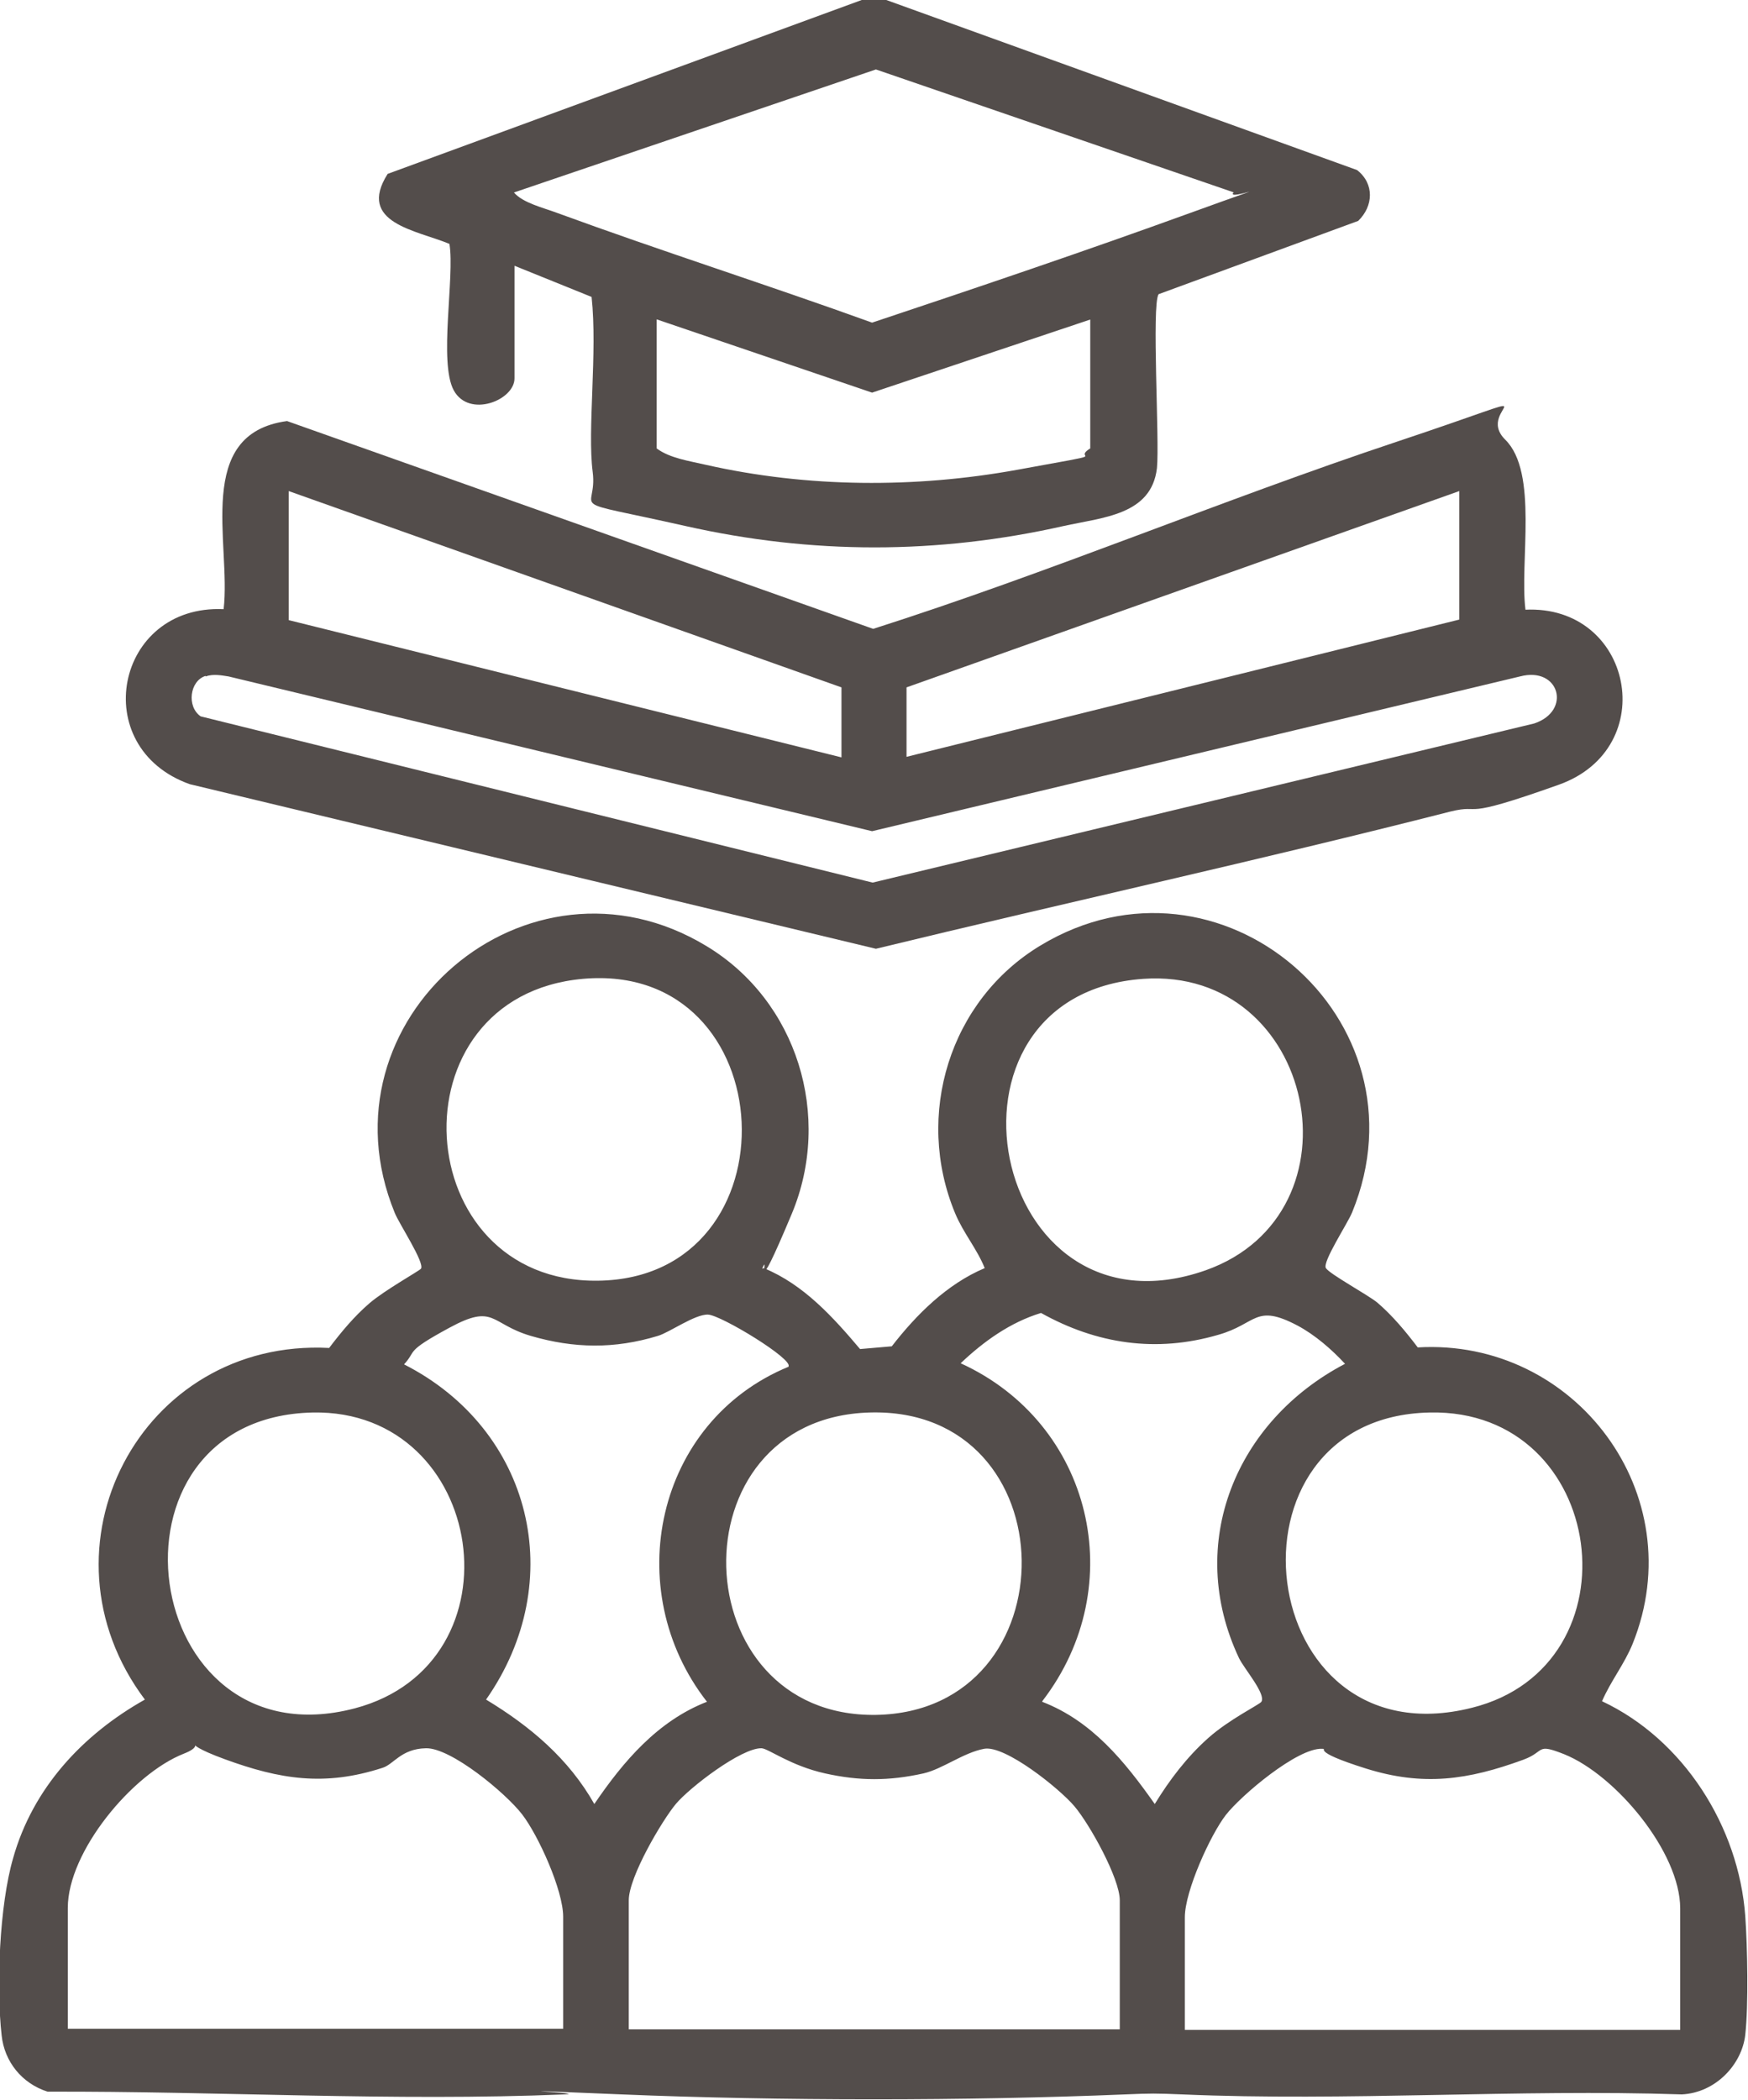 <?xml version="1.0" encoding="UTF-8"?>
<svg id="Layer_1" xmlns="http://www.w3.org/2000/svg" version="1.1" viewBox="0 0 319.7 384">
  <!-- Generator: Adobe Illustrator 29.0.1, SVG Export Plug-In . SVG Version: 2.1.0 Build 192)  -->
  <defs>
    <style>
      .st0 {
        fill: #534d4b;
      }
    </style>
  </defs>
  <path class="st0" d="M162.1,0l86.1,31.1c3.2,2.5,3,6.6.2,9.3l-36.5,13.4c-1.3,2,.2,26.8-.3,31.8-1,8.6-9.9,9-17.1,10.6-23.1,5.2-46,5.2-69.1,0s-16-2.2-17-9.9.9-21.9-.2-32l-14.1-5.7v20.6c0,4-8.3,7.3-11.1,2.2s.2-20.8-.8-26.8c-6-2.5-17-3.8-11.3-12.8L157.6,0h4.5ZM225.7,35.2l-65.5-22.5-66.2,22.5c1.6,1.9,5.4,2.8,7.8,3.7,19.1,7,38.6,13.2,57.7,20.1,19.5-6.5,39-13.1,58.3-20.1s6.2-1.9,7.8-3.7ZM199.5,58.4l-40,13.4-39.4-13.4v23.6c2.4,1.8,6,2.3,9,3,18.6,4.2,38.3,4.3,57,.9s9.6-1.6,13.3-3.9v-23.6Z"/>
  <path class="st0" d="M139.7,231.9c7.3,3,12.7,9,17.6,14.8l5.8-.5c4.5-5.8,10.1-11.4,17-14.3-1.4-3.5-3.9-6.4-5.4-10-7.5-18-1-39,15.6-49,32.8-19.8,71.5,13.4,57,48.8-.8,2-5.5,9.1-4.8,10.2s7.7,4.9,9.4,6.3c2.8,2.4,5.2,5.3,7.4,8.2,28.8-1.7,50.3,26.9,39.3,54.2-1.5,3.7-4,6.8-5.6,10.5,14.9,7,25,22.9,26.2,39.3.4,5.6.6,16.3,0,21.7s-5.4,10.6-11.6,10.9c-30.2-1-61.2,1.3-91.4,0-4.9-.2-5.6-.2-10.4,0-28.9,1.2-63.2,1.2-92.1,0s-5.5-.2-10.4,0c-31.3,1.3-63.3-.6-94.6-.5-4.7-1.5-7.9-5.5-8.4-10.3-1-8.9-.4-23.8,2.1-32.4,3.6-12.8,12.7-22.6,24.1-29-20.8-27.7-.8-66.1,33.7-64.3,2.2-2.9,4.6-5.8,7.4-8.2s9.1-5.9,9.4-6.3c.7-1.1-4-8.2-4.8-10.2-14.5-35.4,24.3-68.6,57-48.8,16.6,10,23.1,31.1,15.6,49s-3.9,6.4-5.4,10ZM106.6,179c-35.3,3.2-32,55.7,2.8,55.2,36.7-.5,34.2-58.5-2.8-55.2ZM209.1,179c-40.7,2.9-28.2,67.2,11.4,53.3,29.4-10.4,20.1-55.5-11.4-53.3ZM144.2,249.9c1-1.3-12.3-9.4-14.7-9.5s-7.1,3.3-9.2,3.9c-7.9,2.4-15.3,2.3-23.2,0-7.5-2.2-6.6-6-14.9-1.5s-5.9,4.1-8.3,6.7c23.4,11.9,30.2,39.6,15,61.3,8.1,4.9,15.1,10.8,19.8,19.1,5.3-7.8,11.6-15.2,20.6-18.7-16-20.5-9.4-51.3,15-61.3ZM190.6,311.2c9.1,3.5,15.1,10.9,20.6,18.7,2.7-4.4,5.8-8.5,9.7-12s9.5-6.2,9.8-6.7c.9-1.4-3.2-6.1-4.1-8-9.9-21-.5-43.4,19.4-53.8-2.4-2.6-5.5-5.3-8.7-7-7.8-4.1-7.4-.3-14.5,1.7-11.3,3.3-22.2,1.7-32.4-4-5.6,1.7-10.5,5.2-14.7,9.2,24.1,11,31.1,40.7,15,61.7ZM57.2,258.3c-40.5.9-31.9,64.5,7.7,54.1,31-8.2,24.1-54.7-7.7-54.1ZM159,258.3c-36,1.1-34.2,55.8,1.2,55.3,36-.6,35.5-56.4-1.2-55.3ZM261.5,258.3c-39.7.8-32.4,64.1,7.7,54,30.9-7.7,24.8-54.7-7.7-54ZM103,371.1v-20.6c0-4.8-4.5-14.8-7.5-18.7s-13-12.2-17.6-12.1-5.9,3-8,3.6c-10.5,3.4-18.7,2.1-28.8-1.6s-2.1-3.1-7.5-1c-9.4,3.7-21.2,17.9-21.2,28.2v22.1h90.6ZM204.8,371.1v-23.6c0-4-5.5-13.9-8.3-17.2s-12.7-11.2-16.5-10.5-7.6,3.7-11.1,4.5c-6.3,1.4-11.7,1.4-18,0s-10.3-4.5-11.6-4.6c-3.7-.1-13.2,7.2-15.7,10.2s-8.6,13.3-8.6,17.6v23.6h89.8ZM307.3,371.1v-22.1c0-10.3-11.8-24.4-21.2-28.2-5.3-2.1-3.4-.5-7.5,1-10.1,3.7-18.3,4.9-28.8,1.6s-6.7-3.6-8-3.6c-4.5-.2-14.8,8.5-17.6,12.1s-7.5,13.9-7.5,18.7v20.6h90.6Z"/>
  <path class="st0" d="M278.9,111.5c19.7-1,25,25.3,6.2,32s-13.6,3.4-19.8,4.9c-34.9,8.9-70.1,16.6-105.1,25.1l-125.5-30.1c-18.8-6.7-13.6-32.9,6.2-32,1.4-12-5.5-32.1,11.6-34.4l107.2,38c32.3-10.3,63.6-23.5,95.7-34.2s13.8-6.4,19.9-.4,2.6,22.4,3.7,31.1ZM153.9,125.7l-101.1-35.9v23.6l101.1,25.1v-12.7ZM266.9,89.8l-101.1,35.9v12.7l101.1-25.1v-23.6ZM37.6,123.6c-2.9.9-3.5,5.6-.9,7.4l122.9,30.4,121-29.1c6.9-2.3,4.6-10.5-2.6-8.6l-118.5,28.3-117.7-28.3c-1.3-.2-2.8-.5-4.2,0Z"/>
</svg>